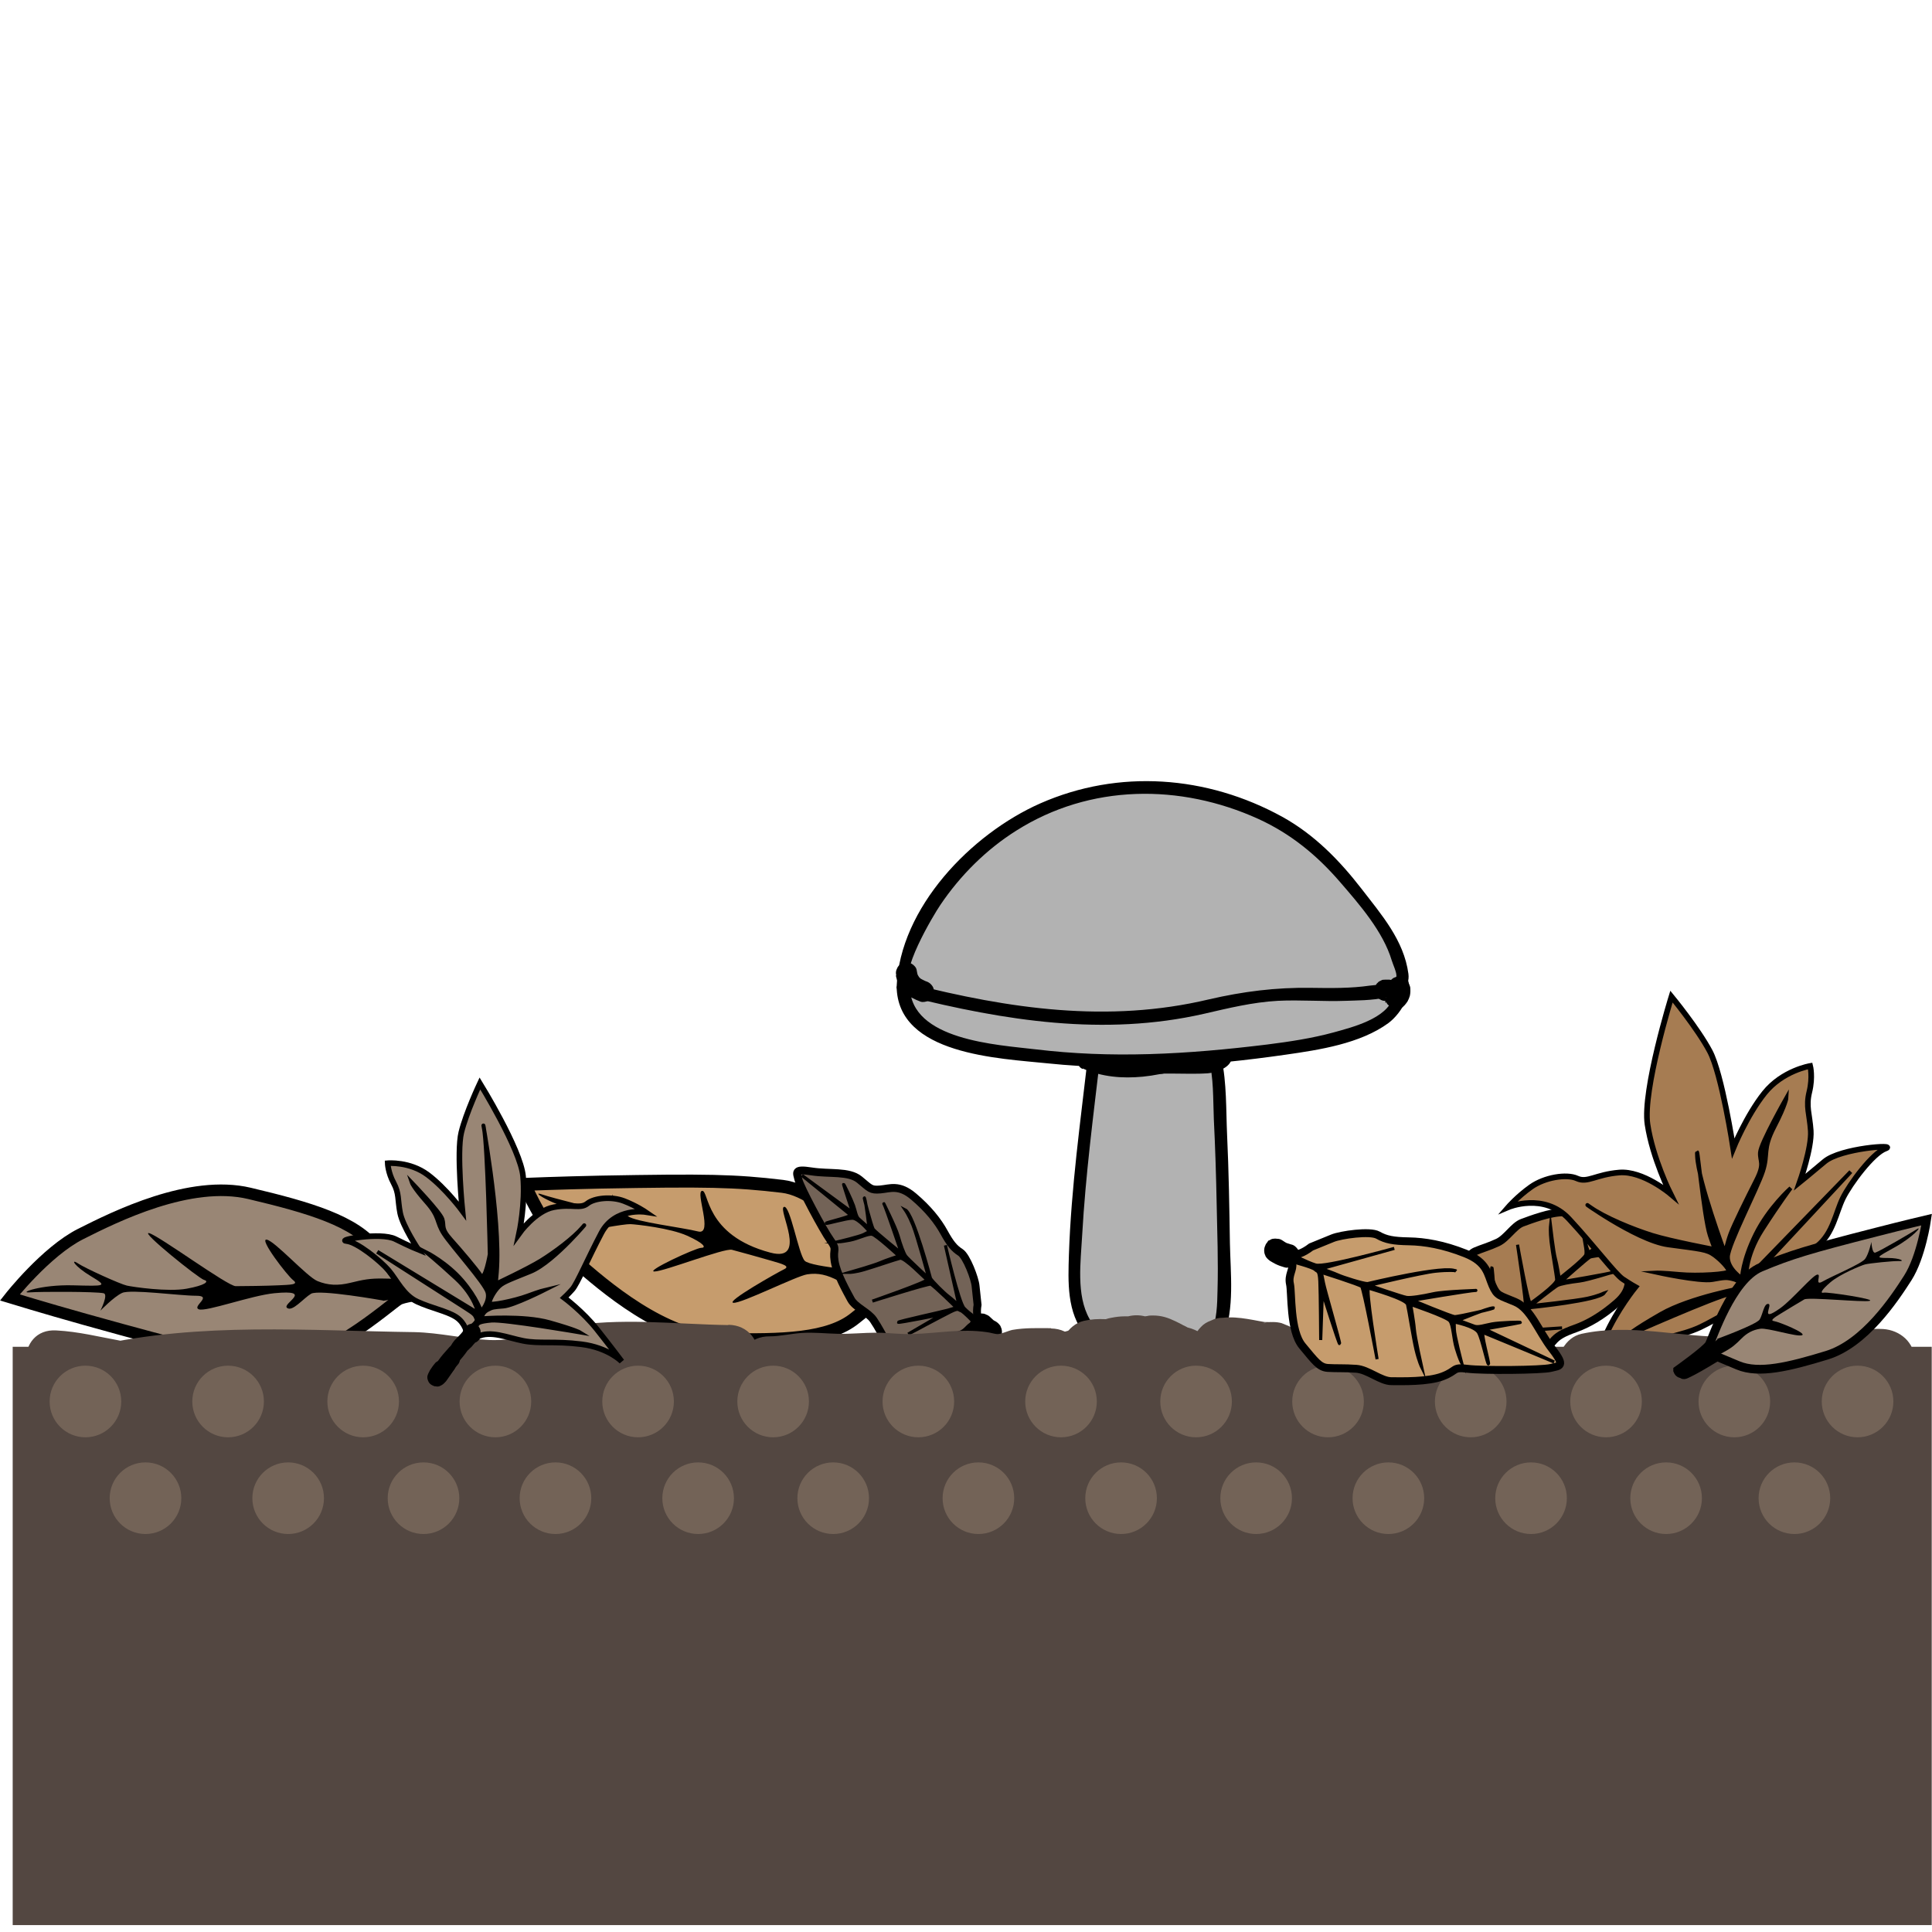 <svg width="68.03" height="68.03" xmlns="http://www.w3.org/2000/svg" viewBox="0 0 68.52 68.03">
  <defs>
    <style>
      .cls-1 {
        stroke-width: .46px;
      }

      .cls-1, .cls-2, .cls-3, .cls-4, .cls-5, .cls-6, .cls-7, .cls-8, .cls-9, .cls-10 {
        stroke: #000;
        stroke-miterlimit: 10;
      }

      .cls-1, .cls-10 {
        fill: #c69c6d;
      }

      .cls-2 {
        stroke-width: .31px;
      }

      .cls-2, .cls-4, .cls-6 {
        fill: #998675;
      }

      .cls-11, .cls-8 {
        fill: #736357;
      }

      .cls-12 {
        fill: #b2b2b2;
      }

      .cls-13 {
        fill: #534741;
      }

      .cls-3 {
        stroke-width: .14px;
      }

      .cls-4 {
        stroke-width: .41px;
      }

      .cls-5, .cls-6 {
        stroke-width: .2px;
      }

      .cls-5, .cls-9 {
        fill: #a67c52;
      }

      .cls-7 {
        stroke-width: .11px;
      }

      .cls-14 {
        fill: #fef4d1;
        opacity: 0;
      }

      .cls-8, .cls-9, .cls-10 {
        stroke-width: .28px;
      }
    </style>
  </defs>
  <g id="Ebene_7" data-name="Ebene 7">
    <rect class="cls-14" x=".46" width="68.06" height="68.03"/>
  </g>
  <g id="Ebene_9" data-name="Ebene 9">
    <rect class="cls-13" x="24.23" y="23.75" width="20.51" height="68.06" transform="translate(92.26 23.29) rotate(90)"/>
    <g>
      <path class="cls-4" d="m16.35,45.49s-1.91.18-2.21.35-2.85,2.48-4.59,2.24-2.73-.47-6.53-1.53c-1.43-.4-2.67-.78-2.67-.78,0,0,1.28-1.63,2.51-2.25s3.88-1.94,5.99-1.44c2.11.5,3.76.98,4.5,1.97l.74,1s1.17-.03,1.54,0,.54.01.58.11.16.12.13.32Z"/>
      <path d="m13.59,45.88s-2.28-.41-2.56-.24-.66.65-.85.5.99-.66-.45-.52c-.82.08-2.43.67-2.68.57s.51-.48-.09-.48-2.33-.24-2.63-.1-.77.63-.77.63c0,0,.3-.59.11-.62-.29-.06-2.21-.06-2.62-.03s.39-.28,1.54-.25,1.24.04.64-.32-.74-.64-.47-.46,1.51.74,1.74.79,1.46.23,2.12.11.81-.26.62-.31-2.3-1.75-1.95-1.66,2.78,1.88,3.07,1.88,1.09-.01,1.51-.03.74-.02.53-.18-1.23-1.49-.94-1.44,1.43,1.32,1.8,1.47.72.17,1.17.06.69-.16,1.18-.15c.4.01,2.3.04,2.43.06s.58.31.09.36-2.55.37-2.55.37Z"/>
    </g>
    <g>
      <path class="cls-9" d="m51.83,47.97c-.06-.18.27-.27.38-.39s.16.01.14-.16-.23-.29-.26-.55-.47-1.31-.26-1.87.27-.77.5-.87.47-.16.79-.31.57-.59.87-.7,1-.38,1.48-.37.36.17.78-.03,2.09-.78,2.36-.8.44-.12.23.51-.2,1.34-.58,1.69-.45.34-.48.69.09.7-.44,1.16-1.02.74-1.47.9-.64.27-.81.48-1.04.38-1.3.36l-.69-.03c-.3-.1-.5-.08-.58-.02s-.34.51-.52.51c0,0-.07-.08-.12-.2Z"/>
      <path class="cls-7" d="m56.87,45.62s-.17.09-.57.18-2,.26-2,.26c0,0,.82-.65.93-.71s.44-.12.78-.16,1.37-.38,1.23-.32-1.88.35-1.88.35c0,0,.93-.83,1.03-.88s1.33-.18,1.17-.14-1.1,0-1.1,0c0,0,.3-.25.39-.32s.29-.07.51-.11.91-.25.81-.24-1.06.16-1.06.16l1.63-1.62s-1.63,1.46-1.7,1.52-.13-.93-.16-.93.07.75.03.98-.58.54-.58.54c0,0,0-.05-.06-.21s-.12-1.01-.12-1.01c0,0-.02.13,0,.46s.14.69.09.84-.94.84-.94.84c0,0-.08-.51-.14-.72s-.17-1.14-.17-1.14c0,0-.02.19.02.55s.19,1.18.2,1.35-.85.78-.93.84-.46-2.08-.46-2.08c0,0,.32,2.12.28,2.2s-1,.79-1,.79c0,0-.02-.14-.04-.32s-.12-1.87-.15-1.86.03,1.62.03,1.62l-.52-1.33s.45,1.32.56,1.66.03.28-.02.38-.57.45-.57.45l.12.15s.29-.32.52-.48,2.37-.31,2.37-.31l-2.25.15s.31-.26.41-.35.61-.48.73-.52c0,0,2.41-.24,2.61-.52Z"/>
      <path d="m52.38,48.18s.01-.02.02-.02l-.07.09c.06-.07.12-.14.19-.19l-.09.07s.05-.03.07-.05c.05-.03.09-.06.12-.11.04-.04.06-.09.08-.14.02-.06.02-.11,0-.17,0-.06-.02-.11-.05-.16l-.07-.09c-.05-.05-.12-.09-.19-.11l-.11-.02c-.08,0-.15.02-.21.06-.06.04-.11.08-.16.12-.03.02-.05.04-.07.06-.07.07-.14.15-.2.23-.03.05-.05.1-.05.16-.01.06-.01.11,0,.17.01.06.04.1.08.14.03.05.07.08.12.11l.1.04c.08.02.15.02.23,0l.1-.04c.06-.04.11-.09.15-.15h0Z"/>
    </g>
    <g>
      <path class="cls-5" d="m64.66,47.6c.3-.31-.65-.75-1.07-1.07s-.95-.66-.95-.66c0,0-.04-.48.3-.84s.97-.65,1.52-1.09.65-1.18.9-1.69,1.06-1.6,1.51-1.76-1.59-.02-2.16.46-.88.73-.88.73c0,0,.43-1.22.39-1.82s-.18-.85-.05-1.38.03-.92.03-.92c0,0-.98.16-1.62.96s-1.11,1.96-1.11,1.96c0,0-.4-2.63-.83-3.44s-1.36-1.94-1.36-1.94c0,0-1.03,3.33-.85,4.53s.81,2.46.81,2.46c0,0-.97-.82-1.81-.75s-1.13.38-1.5.21-1.15-.04-1.63.3-.81.72-.81.72c0,0,1.27-.54,2.16.42s1.63,1.95,1.9,2.13.45.28.45.28c0,0-.66.81-1.07,1.75s-.72,1.68-.72,1.68c0,0,.42-.75,1.57-1.2s1.84-.49,2.51-.8,1.32-.84,1.95-.69,1.49,1.08,1.7,1.25.48.47.74.2Z"/>
      <path class="cls-3" d="m62.59,45.69s-.55-.13-.53-.33.03-.24.37-.6,3.21-3.45,3.21-3.45l-3.71,3.82s-.06-.78.57-1.76,1.01-1.48,1.01-1.48c0,0-.78.69-1.25,1.64s-.48,1.56-.48,1.56c0,0-.51-.33-.5-.76s1.05-2.42,1.25-3.04-.02-.76.4-1.57.43-1.04.43-1.04c0,0-.92,1.62-.94,1.95s.17.37-.14.98-.79,1.58-.91,1.91-.19.68-.19.68c0,0-.95-2.57-.99-3.43s.23,2.14.45,2.8.21.49.21.49c0,0-1.59-.3-2.26-.51s-1.68-.62-2.21-1,1.61,1.21,2.78,1.37,1.37.16,1.64.36.48.45.51.55-1.11.17-1.74.11-.84-.05-.84-.05c0,0,1.55.34,2,.26s.5-.09.76-.02.34.29.34.29c0,0-1.87.33-2.92.93s-1.22.79-1.22.79c0,0,3.17-1.41,3.73-1.51s.6-.03.68.02.13.46.13.46l.35-.41Z"/>
      <path d="m62.31,46.16h.02s-.07-.06-.11-.1l-.02-.1.04-.15.02-.03.13-.08h.04v.59s.01,0,0,0c.01.01.03.02,0,0,.03.02.07.04.1.07.06.05.13.09.2.13.04.02.08.04.12.07.02.01.03.02.05.03-.02-.02,0,0,.01.01.08.07.16.13.24.19.14.1.28.19.42.29.02.01.03.02.05.04,0,0,.04.03.01,0,.03.03.06.05.09.08.07.06.14.12.2.18l.29-.5c.06.02-.01,0-.03-.01-.02-.01-.05-.03-.07-.04,0,0-.07-.05-.03-.02-.02-.02-.04-.03-.06-.05-.09-.08-.19-.16-.29-.23-.13-.08-.33-.03-.41.11-.08.15-.03.32.11.41.03.02.05.03.08.05.02.01.01.01,0,0,.01,0,.02.02.03.03.04.04.09.08.13.11.12.1.23.17.38.22.12.04.28-.03.33-.14.06-.11.05-.27-.05-.36-.14-.14-.3-.26-.46-.38-.07-.06-.15-.11-.23-.16s-.17-.11-.23-.15c.01.01-.03-.02-.03-.03-.02-.02-.04-.03-.06-.05-.05-.04-.09-.08-.14-.11-.07-.06-.16-.1-.24-.14-.07-.04-.14-.1-.21-.15-.1-.07-.22-.1-.34-.1-.15,0-.3.14-.3.3s.13.3.3.3c.15,0,.31-.1.35-.25s-.03-.31-.17-.4c-.13-.08-.33-.03-.41.11s-.03.32.11.41h0Z"/>
      <path d="m64.01,47.39s.06.04.08.06l-.06-.05c.09.07.18.16.25.25l-.05-.06h0s-.03-.09-.04-.14h0s0-.04.01-.07h0s.02-.04.03-.06h0s.03-.03.05-.05c0,0,0,0-.01.01l.06-.05s-.01,0-.02,0l.07-.03s-.01,0-.02,0h.08s-.02,0-.03-.01h.08s-.01,0-.02,0l.07.03s-.03-.02-.05-.03l.06.05c-.09-.07-.17-.15-.26-.22s-.17-.15-.26-.22c-.06-.05-.13-.09-.21-.09-.07,0-.16.03-.21.09s-.09.13-.09.21.03.16.09.21c.1.09.21.18.31.27.05.05.11.09.16.14.04.03.08.07.12.1.06.04.13.06.2.06.16.01.32-.1.36-.26.02-.08.01-.17-.03-.24-.02-.03-.04-.06-.07-.09-.02-.02-.04-.04-.06-.07-.1-.11-.21-.2-.33-.28-.06-.04-.16-.05-.23-.03s-.14.07-.18.14c-.04.07-.05.15-.03.23s.07.13.14.18h0Z"/>
    </g>
    <g>
      <path class="cls-1" d="m33.47,45.89s-1.74-.64-1.98-.86-2.06-3-3.74-3.2-2.67-.22-6.47-.15c-1.43.03-2.68.08-2.68.08,0,0,.8,1.83,1.8,2.71s3.15,2.75,5.25,2.79,3.75,0,4.68-.76l.94-.75s1.08.31,1.44.37.51.12.57.03.18-.07.2-.27Z"/>
      <path d="m30.99,44.86s-2.23-.16-2.45-.39-.52-2.01-.74-1.91.87,1.98-.48,1.62c-2.34-.62-2.17-2.22-2.42-2.19s.41,1.58-.14,1.44-2.23-.34-2.48-.54-.57-.78-.57-.78c0,0,.14.62-.05.61-.28-.02-2.08-.48-2.46-.61s.29.35,1.38.61,1.17.26.52.45-.85.42-.55.32,1.59-.33,1.81-.32,1.41.14,2.01.41.69.43.5.43-2,.84-1.66.84,2.48-.84,2.75-.77,1.02.28,1.4.39.68.19.45.3-2.09,1.16-1.8,1.19,2.23-.95,2.62-1.01.71.02,1.11.23.61.32,1.07.43c.38.09,2.16.52,2.29.54s.62-.15.18-.31-2.29-.96-2.29-.96Z"/>
    </g>
    <g>
      <path class="cls-8" d="m35.14,47.16c-.16.09-.3-.22-.43-.3s-.01-.16-.17-.11-.24.27-.48.34-1.19.65-1.75.54-.78-.14-.91-.35-.23-.43-.42-.71-.65-.45-.8-.73-.51-.91-.58-1.36.11-.38-.15-.74-1.07-1.88-1.13-2.14-.18-.4.46-.3,1.32-.02,1.7.29.39.38.74.35.66-.19,1.18.25.86.87,1.08,1.27.36.57.58.71.52.94.54,1.2l.07.66c-.05.3,0,.5.07.56s.54.25.57.42c0,0-.06.08-.18.14Z"/>
      <path class="cls-7" d="m32.12,42.69s.11.15.26.52.56,1.88.56,1.88c0,0-.75-.69-.82-.79s-.18-.4-.27-.72-.57-1.26-.5-1.13.62,1.75.62,1.75c0,0-.94-.76-1-.85s-.37-1.25-.31-1.1.16,1.06.16,1.06c0,0-.28-.25-.37-.33s-.11-.27-.18-.47-.37-.83-.35-.74.32.99.32.99l-1.8-1.32s1.65,1.34,1.72,1.4-.87.27-.86.3.71-.18.93-.18.61.48.61.48c0,0-.05.01-.19.09s-.95.27-.95.27c0,0,.13,0,.44-.06s.64-.24.79-.21.95.77.95.77c0,0-.47.15-.67.24s-1.07.34-1.07.34c0,0,.18,0,.52-.1s1.1-.36,1.26-.4.87.7.95.76-1.93.76-1.93.76c0,0,1.98-.63,2.07-.6s.91.83.91.83c0,0-.13.04-.3.09s-1.77.4-1.76.43,1.55-.28,1.55-.28l-1.2.7s1.2-.64,1.5-.79.27-.07.37-.04.52.48.52.48l.13-.14s-.35-.23-.54-.43-.66-2.23-.66-2.23l.48,2.13s-.29-.26-.4-.34-.55-.51-.61-.62c0,0-.6-2.28-.9-2.43Z"/>
      <path d="m35.33,46.63c-.06-.03-.11-.06-.16-.1l.09.07s-.09-.08-.14-.13c-.04-.04-.08-.07-.14-.09-.05-.03-.1-.04-.16-.04-.06,0-.11,0-.16.04-.05.02-.1.05-.14.09l-.07.09c-.04.07-.06.14-.06.21l.02.11c.02.07.06.13.11.19.07.07.14.13.22.19.05.04.11.07.16.1.05.03.1.05.16.05.06.01.11.01.17,0,.06-.01.1-.04.14-.08.05-.03.08-.07.11-.12l.04-.1c.02-.08.02-.15,0-.23l-.04-.1c-.04-.06-.09-.11-.15-.15h0Z"/>
    </g>
    <g>
      <g>
        <path class="cls-12" d="m38.81,37.17c-.28,2.37-.64,5.07-.69,7.46-.01.46-.01.93.09,1.38s.32.89.67,1.18c.4.33.94.44,1.46.51.55.07,1.11.09,1.66.08.29,0,.59-.03.83-.2.28-.2.39-.55.46-.89.13-.68.12-1.39.11-2.09-.03-1.99-.06-3.99-.18-5.98-.03-.45-.05-1.62-.4-1.89-.25-.19-.61.45-.92.43-1.06-.08-1.93-.61-2.95-.33"/>
        <path d="m38.59,37.17c-.27,2.35-.6,4.71-.68,7.08-.03.96-.08,2.06.58,2.85s1.76.84,2.69.89c.85.04,1.84.11,2.21-.82.4-1,.25-2.27.23-3.32-.02-1.28-.04-2.56-.1-3.84-.04-.89-.01-1.85-.2-2.72-.14-.66-.5-1.04-1.09-.57-.31.25-.5.21-.9.12-.29-.06-.57-.14-.86-.2-.53-.12-1.04-.16-1.58-.03-.28.07-.16.5.12.43.93-.21,1.77.22,2.68.31.23.02.39.02.59-.11.09-.06.19-.19.29-.23.23-.09.24.05.29.26.19.69.16,1.49.19,2.19.05,1,.08,1.99.1,2.99s.06,2.05.03,3.08c-.01.48-.02,1.03-.22,1.48-.27.62-1,.54-1.58.53-.96-.03-2.2-.06-2.74-1.01-.48-.85-.31-2.03-.26-2.97.12-2.14.4-4.27.65-6.4.03-.29-.42-.28-.45,0h0Z"/>
      </g>
      <path d="m38.4,37.65c.68.3,1.4.36,2.13.29.2-.02.4-.05.6-.09.05,0,.11-.01.16-.02.11-.02-.1,0,0,0,.09,0,.18,0,.27,0,.43,0,.85.02,1.28-.01.26-.02.76-.18.83-.48.07-.32-.45-.31-.62-.29-.03,0-.12,0-.04,0-.05,0-.09,0-.14,0-.09,0-.17,0-.26,0-.16,0-.32-.01-.48-.02-.4,0-.79.06-1.19.11-.09.01-.18.02-.27.03-.11.01.1,0,0,0-.04,0-.08,0-.12,0-.08,0-.15,0-.22,0-.01,0-.13,0-.05,0s-.03,0-.05,0c-.07,0-.13-.02-.2-.03-.03,0-.06-.01-.09-.02,0,0-.11-.03-.05-.01s-.04-.01-.05-.02c-.03-.01-.06-.02-.09-.03-.07-.03-.13-.05-.2-.08-.31-.14-.75-.03-1.02.14-.18.12-.45.4-.13.55h0Z"/>
      <g>
        <path class="cls-12" d="m32.03,34.74c-.05.58.31,1.13.79,1.46s1.05.48,1.62.6c3.67.78,6.77.66,10.49.21,1.42-.17,2.87-.41,4.12-1.12.4-.23.76-.86.67-1.31-.09-.45-.58-.39-1.03-.48-2.84-.55-5.06-.5-7.94-.28s-5.75.63-8.63.85"/>
        <path d="m31.8,34.74c.03,2.43,3.65,2.55,5.38,2.73,2.8.29,5.64.09,8.42-.31,1.19-.17,2.64-.39,3.64-1.12.47-.35.99-1.2.58-1.76-.16-.22-.43-.27-.68-.32-.69-.14-1.39-.24-2.09-.32-1.43-.18-2.88-.2-4.32-.14-3.55.15-7.07.7-10.61.97-.29.02-.29.47,0,.45,3.11-.24,6.2-.69,9.31-.9,1.35-.09,2.71-.14,4.07-.07.82.04,1.65.13,2.46.27.3.05.6.11.9.15.49.08.69.23.54.77-.21.74-1.45,1.05-2.1,1.23-.77.21-1.57.33-2.36.43-1.39.17-2.78.3-4.18.34s-2.7-.01-4.04-.17-4.43-.32-4.45-2.22c0-.29-.45-.29-.45,0h0Z"/>
      </g>
      <g>
        <path class="cls-12" d="m32.21,34.86c3.23.82,6.36,1.39,9.65.79,1.13-.21,1.83-.48,2.97-.59,1.67-.16,2.77.15,4.4-.24.19-.05.58-.14.53-.33-.09-.38-.33-1.31-.55-1.6-1-1.31-1.31-1.9-2.57-3.09-.67-.63-1.86-1.23-2.73-1.54-2.56-.9-4.77-.84-7.22.32s-4.65,4.07-4.67,6.16l.19.12Z"/>
        <path d="m32.15,35.08c3.47.87,7,1.44,10.55.63.87-.2,1.72-.41,2.62-.46.81-.04,1.61.03,2.42,0,.68-.03,2.34.03,2.21-.96-.16-1.19-.96-2.1-1.66-3.01-.79-1.02-1.68-1.93-2.82-2.56-2.66-1.46-5.79-1.7-8.58-.47-2.44,1.08-4.98,3.69-5.09,6.5,0,.08.05.15.11.19l.19.12c.25.15.47-.24.23-.39-.51-.31.78-2.47,1.02-2.82.7-1.04,1.63-1.97,2.7-2.64,2.61-1.65,5.81-1.67,8.58-.41,1.14.52,2.07,1.28,2.89,2.23.7.81,1.53,1.76,1.84,2.79.03.11.2.47.16.58-.1.27-.71.28-.93.31-.69.1-1.39.09-2.09.08-1.25-.02-2.42.13-3.63.41-3.58.85-7.08.33-10.59-.56-.28-.07-.4.36-.12.43Z"/>
      </g>
      <path d="m31.77,34.34c.04.22.14.44.3.6s.37.26.58.34c.09.03.21,0,.29-.04s.15-.13.17-.22c.02-.1.02-.2-.04-.29s-.13-.14-.22-.17c-.04-.01-.07-.03-.1-.04l.09.04c-.08-.04-.17-.08-.24-.13l.08.06s-.09-.08-.12-.12l.06.08s-.06-.1-.09-.15l.04.09c-.03-.07-.05-.15-.06-.23-.01-.09-.1-.18-.17-.22-.08-.05-.2-.07-.29-.04s-.18.09-.22.17l-.04.09c-.02.07-.02.13,0,.2h0Z"/>
      <path d="m49.13,35.31c.05,0,.11,0,.16,0h-.1s.08,0,.12.02l-.09-.04s.04.02.06.03l-.08-.06s.02.02.03.03l-.06-.08s.02.02.02.04l-.04-.09s0,.03.01.04v-.1s-.01.04-.01.06v-.1s.01,0,.01.01v.1c-.02.05,0,.1.02.14,0,.03.02.06.05.08.03.04.06.07.11.1.06.03.12.05.19.05.05,0,.1,0,.14-.03.05-.02.09-.04.12-.08.01-.01.03-.02.04-.04.03-.04.06-.07.09-.12.03-.06.06-.12.08-.19.01-.05.02-.1.02-.15,0-.02,0-.04,0-.06,0-.05,0-.1-.02-.15s-.03-.09-.06-.14c-.02-.04-.06-.08-.1-.11-.04-.03-.08-.06-.13-.07-.05-.02-.1-.02-.15,0-.05,0-.1.02-.14.04-.08.05-.15.13-.17.22v.1c-.01.07,0,.13.04.19,0,0,0,0,0,.01l-.04-.09s.02.05.02.07v-.1s-.01.06-.01.09v-.1s0,.07-.01.1l.04-.09s-.02.05-.04.07l.06-.08s-.03.03-.04.04l.63.36c.02-.11.02-.17,0-.27,0-.05-.03-.1-.06-.15-.05-.09-.14-.17-.23-.22-.05-.02-.1-.05-.16-.06s-.12-.02-.17-.03c-.05,0-.1,0-.16,0-.05,0-.1,0-.14.03-.05.02-.09.04-.12.08-.04.03-.06.07-.08.12-.02.04-.03.09-.03.14,0,.1.04.2.11.27.07.06.17.12.27.11h0Z"/>
    </g>
  </g>
  <g id="Ebene_11" data-name="Ebene 11">
    <path class="cls-13" d="m39.06,48.81c.24-.05-.23-.02-.03,0,.06,0,.13,0,.19.01.21.01.43-.02.64-.08.05-.01.26-.05.05-.03s.05.01.1,0c.21-.01.41-.05.61-.09l-.87-.11c-.25-.19-.23-.18.05.04h.02c.2.13.42.17.64.16.15,0,.3-.04.44-.06-.17.02-.21.03-.12.02.04,0,.07,0,.11,0l-.15-.02c.1.03.04,0-.16-.07.04.03.09.05.14.07.16.08.33.15.5.22l-.5-.29c-.32-.39-.02.03.09.13.16.14.33.25.55.3.09.02.29.05.42.04-.39-.14-.5-.16-.32-.07.03.02.06.04.09.05.2.11.43.21.64.28.14.04.29.07.43.07.11-.01.23-.03.34-.04.11-.03.05-.03-.16.01l-.57-.15c-.16-.14-.2-.17-.12-.1.08.07.16.13.25.19.22.13.39.14.64.17.26.03.62-.15.8-.33.2-.2.34-.52.33-.8s-.11-.59-.33-.8c-.24-.22-.48-.29-.8-.33h-.05c.19.04.38.1.57.15.17.14.21.17.13.09l-.23-.18c-.18-.12-.4-.16-.61-.17-.12,0-.31-.03-.4.05.46.05.59.04.38-.01-.09-.03-.09-.03,0,0,.09.04.09.04,0,0-.03-.01-.07-.03-.1-.05-.06-.03-.12-.07-.19-.1-.18-.09-.32-.14-.51-.17-.07-.01-.14-.02-.21-.02-.13,0-.08,0,.13.03l.5.29c.11.18.15.22.11.12-.06-.09-.13-.17-.2-.25-.17-.15-.34-.22-.55-.31.39.17.02,0-.07-.05-.27-.13-.5-.21-.81-.21-.07,0-.14,0-.21.02-.12.02-.25.03-.37.05.18-.02.21-.03.08-.02l.57.15c.26.19.24.18-.05-.04-.1-.05-.19-.09-.3-.13-.2-.05-.4-.05-.6,0-.03,0-.05.01-.08.02.21-.03.25-.03.11-.02-.05,0-.1,0-.16,0-.15,0-.31.02-.46.05-.07.01-.14.03-.2.05-.12.03-.07.02.12,0-.05,0-.09,0-.14,0-.26-.01-.5,0-.76.06-.57.13-.97.82-.79,1.38.19.6.77.92,1.38.79h0Z"/>
    <path class="cls-13" d="m38.7,46.72c-.44.09-.86.28-1.3.34l.3-.04c-.07,0-.14.01-.22.02-.29,0-.59.12-.8.33-.11.1-.19.22-.23.36-.07.13-.1.28-.1.43.01.29.11.59.33.8s.49.34.8.33c.35,0,.71-.08,1.05-.18.26-.07.51-.16.77-.22.15-.03.27-.1.38-.2.12-.08.22-.18.29-.32.08-.13.13-.27.13-.42.03-.15.03-.3-.02-.45-.09-.27-.26-.53-.52-.67l-.27-.11c-.2-.05-.4-.05-.6,0h0Z"/>
    <path class="cls-13" d="m43.41,48.74c.21-.02.42-.01.63.01l-.3-.04c.21.03.41.07.61.11.19.03.37.06.56.08s.37-.02.55-.05c.27-.05.54-.29.67-.52.14-.24.2-.6.11-.87s-.26-.53-.52-.67l-.27-.11c-.2-.05-.4-.05-.6,0-.02,0-.03,0-.05,0l.3-.04c-.11.01-.21,0-.32,0l.3.04c-.56-.08-1.12-.25-1.7-.19-.15,0-.3.03-.43.1-.14.05-.26.12-.36.23-.2.2-.34.52-.33.8s.11.59.33.8c.21.19.5.36.8.33h0Z"/>
    <path class="cls-13" d="m37.28,46.86c-.46,0-.91-.02-1.37.06-.15.03-.37.14-.52.15-.12,0-.28-.06-.4-.07-.9-.13-1.74.04-2.64.07-.43.01-.85-.05-1.28-.05s-.9.05-1.35.04-.86-.06-1.3-.03c-.38.03-.78.12-1.12.12-1.45-.02-1.45,2.23,0,2.25.38,0,.75-.09,1.12-.12.44-.03.86.02,1.3.03s.9-.03,1.35-.04.85.06,1.28.05c.8-.03,1.59-.23,2.38-.09.51.09.92.1,1.43-.05.36-.1.73-.07,1.11-.06,1.45.02,1.45-2.23,0-2.25h0Z"/>
    <path class="cls-13" d="m25.83,46.75c-1.92-.03-3.85-.28-5.75.06-.92.17-1.77.51-2.72.47-.89-.04-1.76-.26-2.66-.28-3.76-.05-7.6-.36-11.3.48l.87,2.06c.11-.04.21-.1.3-.17.72-.49.76-1.87-.27-2.06-.77-.14-1.52-.33-2.3-.37-1.45-.09-1.44,2.16,0,2.25.58.04,1.13.19,1.7.29l-.27-2.06c-.09.07-.19.13-.3.17-1.18.59-.33,2.33.87,2.06,1.8-.41,3.62-.5,5.46-.49s3.8,0,5.67.1c.87.05,1.71.29,2.59.27.81-.02,1.57-.23,2.35-.42,1.88-.45,3.85-.15,5.76-.12,1.45.02,1.45-2.23,0-2.25h0Z"/>
    <path class="cls-13" d="m56.69,49.22c.73-.16,1.52-.04,2.25.04.87.1,1.72.16,2.6.14s1.75-.1,2.63-.16c.43-.03.85,0,1.28-.03.45-.03.89-.11,1.34-.08.61.04,1.12-.55,1.12-1.12,0-.64-.52-1.08-1.12-1.12-.49-.03-.95.07-1.43.09-.43.02-.85,0-1.28.03-.91.07-1.82.15-2.73.16-1.75.02-3.52-.49-5.26-.11-.59.13-.94.82-.79,1.38.17.61.79.92,1.38.79h0Z"/>
    <g>
      <g>
        <g>
          <g>
            <circle class="cls-11" cx="3.03" cy="49.46" r="1.27"/>
            <circle class="cls-11" cx="5.16" cy="52.89" r="1.27"/>
            <circle class="cls-11" cx="8.09" cy="49.46" r="1.27"/>
            <circle class="cls-11" cx="10.22" cy="52.89" r="1.27"/>
            <circle class="cls-11" cx="12.88" cy="49.46" r="1.27"/>
            <circle class="cls-11" cx="15.02" cy="52.89" r="1.27"/>
          </g>
          <g>
            <circle class="cls-11" cx="17.57" cy="49.46" r="1.27"/>
            <circle class="cls-11" cx="19.7" cy="52.89" r="1.27"/>
            <circle class="cls-11" cx="22.63" cy="49.46" r="1.27"/>
            <circle class="cls-11" cx="24.76" cy="52.89" r="1.27"/>
            <circle class="cls-11" cx="27.42" cy="49.46" r="1.27"/>
            <circle class="cls-11" cx="29.55" cy="52.89" r="1.27"/>
          </g>
        </g>
        <circle class="cls-11" cx="32.57" cy="49.46" r="1.27"/>
        <circle class="cls-11" cx="34.7" cy="52.89" r="1.27"/>
        <circle class="cls-11" cx="37.63" cy="49.46" r="1.27"/>
        <circle class="cls-11" cx="39.76" cy="52.89" r="1.27"/>
        <circle class="cls-11" cx="42.42" cy="49.46" r="1.27"/>
        <circle class="cls-11" cx="44.55" cy="52.89" r="1.27"/>
        <circle class="cls-11" cx="47.1" cy="49.46" r="1.27"/>
        <circle class="cls-11" cx="49.24" cy="52.89" r="1.27"/>
        <circle class="cls-11" cx="52.16" cy="49.46" r="1.27"/>
        <circle class="cls-11" cx="54.3" cy="52.89" r="1.27"/>
        <circle class="cls-11" cx="56.96" cy="49.46" r="1.27"/>
        <circle class="cls-11" cx="59.09" cy="52.89" r="1.27"/>
        <circle class="cls-11" cx="61.51" cy="49.46" r="1.27"/>
        <circle class="cls-11" cx="63.64" cy="52.89" r="1.27"/>
      </g>
      <circle class="cls-11" cx="65.88" cy="49.46" r="1.27"/>
    </g>
    <g>
      <path class="cls-10" d="m45.03,44.16c0,.23.41.19.58.29s.17-.08.22.12-.15.41-.08.72-.01,1.66.44,2.2.6.76.9.78.59,0,1.01.03.87.44,1.25.44,1.28.03,1.81-.17.34-.34.88-.27,2.65.05,2.96-.03.54-.04.05-.67-.75-1.43-1.31-1.67-.64-.2-.81-.59-.18-.82-.96-1.13-1.44-.42-2-.43-.82-.06-1.1-.22-1.32-.01-1.61.11l-.76.31c-.3.23-.53.29-.64.26s-.58-.44-.78-.37c0,0-.05.11-.05.27Z"/>
      <path class="cls-7" d="m51.62,44.82s-.22-.03-.71.02-2.35.5-2.35.5c0,0,1.18.41,1.33.43s.54-.04.94-.13,1.69-.12,1.51-.12-2.25.35-2.25.35c0,0,1.37.57,1.5.58s1.56-.32,1.36-.31-1.23.44-1.23.44c0,0,.43.16.57.21s.36-.03.62-.08,1.11-.08,1-.05-1.26.23-1.26.23l2.47,1.17s-2.4-1-2.51-1.04.22,1.1.18,1.11-.22-.87-.35-1.11-.87-.38-.87-.38c0,0,.01.06.01.26s.26,1.19.26,1.19c0,0-.08-.14-.19-.51s-.11-.83-.23-.98-1.39-.58-1.39-.58c0,0,.11.6.13.87s.26,1.35.26,1.35c0,0-.1-.2-.2-.62s-.25-1.4-.3-1.6-1.26-.54-1.38-.58.3,2.52.3,2.52c0,0-.47-2.51-.55-2.58s-1.43-.5-1.43-.5c0,0,.04.16.08.38s.6,2.14.57,2.15-.61-1.83-.61-1.83l-.06,1.7s-.01-1.67-.03-2.08-.08-.33-.17-.42-.82-.28-.82-.28l.07-.22s.45.24.77.34,2.79-.59,2.79-.59l-2.58.72s.45.16.6.23.87.3,1.03.3c0,0,2.81-.68,3.14-.44Z"/>
      <path d="m45.02,44.46c.07.04.13.08.21.12.1.05.21.09.32.12.06.02.11.02.17,0,.06,0,.11-.02.16-.05.05-.03.09-.06.12-.11.04-.04.06-.09.08-.14l.02-.11c0-.08-.02-.15-.06-.21-.06-.09-.14-.17-.25-.19-.07-.02-.13-.04-.19-.06l.1.04c-.08-.03-.16-.08-.23-.13-.05-.03-.1-.05-.16-.05-.06-.01-.11-.01-.17,0-.06.01-.1.04-.14.08-.05.03-.08.07-.11.12l-.04.1c-.02.08-.02.15,0,.23l.04.1c.04.06.09.11.15.15h0Z"/>
    </g>
    <g>
      <path class="cls-6" d="m15.36,48.75c-.29-.18.35-.7.6-1.02s.6-.69.6-.69c0,0-.06-.37-.39-.58s-.87-.31-1.37-.54-.73-.77-1.02-1.11-1.12-1.01-1.49-1.04,1.21-.33,1.73-.07.82.38.82.38c0,0-.56-.84-.65-1.31s-.03-.69-.23-1.06-.21-.7-.21-.7c0,0,.78-.07,1.42.41s1.23,1.28,1.23,1.28c0,0-.21-2.08-.04-2.78s.66-1.74.66-1.74c0,0,1.44,2.33,1.53,3.29s-.14,2.03-.14,2.03c0,0,.58-.81,1.23-.93s.94.07,1.19-.13.86-.26,1.3-.09.76.39.76.39c0,0-1.08-.17-1.56.74s-.86,1.81-1.03,2-.29.3-.29.3c0,0,.66.49,1.16,1.12s.88,1.14.88,1.14c0,0-.47-.49-1.43-.61s-1.5-.01-2.06-.12-1.17-.38-1.62-.15-.92,1.11-1.05,1.29-.27.45-.52.3Z"/>
      <path class="cls-3" d="m16.56,46.89s.4-.21.34-.36-.07-.17-.4-.38-3.12-2-3.12-2l3.58,2.18s-.11-.61-.78-1.23-1.06-.93-1.06-.93c0,0,.73.37,1.27,1s.67,1.1.67,1.1c0,0,.32-.35.23-.68s-1.27-1.64-1.55-2.07-.14-.59-.61-1.12-.53-.71-.53-.71c0,0,1.01,1.05,1.09,1.3s-.06.32.3.72.91,1.05,1.06,1.28.32-.75.32-.75c0,0-.08-3.82-.21-4.49s.62,3.16.46,5.13c-.04.54-.06.41-.06.41,0,0,1.15-.54,1.62-.83s1.16-.8,1.49-1.19-.99,1.24-1.85,1.59-1.01.39-1.18.59-.27.43-.28.52.88-.09,1.34-.26.63-.21.63-.21c0,0-1.11.56-1.47.59s-.4.03-.58.13-.2.29-.2.29c0,0,1.49-.12,2.41.14s1.08.36,1.08.36c0,0-2.69-.46-3.14-.42s-.47.1-.51.15-.01.37-.01.37l-.35-.24Z"/>
      <path d="m16.5,46.82c-.1.11-.14.28-.06.41s.24.19.39.15.26-.21.21-.36-.2-.25-.36-.21c-.1.03-.19.08-.26.16-.04.05-.08.1-.13.15-.05.05-.1.1-.15.15-.03.04-.07.08-.1.13-.01.02-.02.03-.03.05,0,0-.03.06-.02.03.01-.03,0,0-.01.01-.01.01-.02.03-.04.04-.02.03-.05.05-.07.08-.05.06-.1.11-.15.17-.11.13-.21.27-.3.41-.07.11-.05.27.05.36s.25.12.36.05.19-.16.27-.27c.03-.04.05-.07.08-.11,0-.01.02-.02.02-.03l-.02.03s.04-.05.05-.06c.11-.11.12-.31,0-.42s-.31-.12-.42,0c-.07.07-.13.16-.19.24,0,0-.05.07-.02.03s-.01.02-.02.02c-.01.01-.03.03-.04.04-.05.05.04-.02,0,0l.41.41c.04-.06.07-.11.11-.17.02-.03.04-.06.06-.09-.02.02-.02.03,0,0,.01-.01.02-.02.03-.04.09-.1.18-.2.27-.31.05-.06.1-.13.15-.2.02-.03,0-.02,0,0,0-.01.02-.02.03-.03.02-.02.05-.05.07-.07.05-.04.09-.09.13-.14.02-.02.04-.04.06-.07.04-.04-.03,0,0,0,.04-.01-.07.02,0,0l-.16-.57h.05s.1.02.15.03l.04.03.08.13v.11s-.05.09-.07.13h.01c.11-.12.12-.32,0-.43s-.3-.12-.42,0h0Z"/>
      <path d="m15.44,48.09c-.06.07-.12.15-.17.23-.02.03-.04.06-.05.09-.02.04-.04.07-.05.11-.02.05-.02.11,0,.17s.04.1.08.14c.02.02.05.04.07.05.02.01.06.03.09.04.02,0,.06,0,.08.01,0,0,0,0,0,0s0,0,0,0c.03,0,.06,0,.09-.01.05-.02.09-.04.13-.07.04-.03.07-.07.11-.11.05-.07.09-.13.14-.2.05-.08.11-.15.16-.23.02-.03.03-.07.04-.11,0-.04,0-.08,0-.12-.02-.07-.07-.14-.14-.18-.07-.04-.15-.05-.23-.03l-.07.03s-.08.06-.11.11c-.1.15-.2.29-.31.44l.05-.06s-.02.02-.03.03l.06-.05s-.01,0-.02.01l.07-.03s-.01,0-.02,0h.08s-.01,0-.02-.01h.08s0,0-.01,0l.07.03s0,0-.01,0l.06.05h0s.03.04.05.06h0s.02.04.03.07h0v.15h0s-.02.04-.03.06c.04-.09.09-.17.14-.24l-.05.06s.03-.04.05-.06c.05-.06.09-.13.09-.21,0-.07-.03-.16-.09-.21s-.13-.09-.21-.09-.16.03-.21.09h0Z"/>
    </g>
    <g>
      <path class="cls-2" d="m59.5,48.35s1.01-.72,1.12-.91.78-2.3,1.83-2.74,1.67-.63,4.14-1.26c.93-.24,1.74-.43,1.74-.43,0,0-.19,1.32-.67,2.07s-1.53,2.33-2.87,2.74-2.41.67-3.15.36l-.74-.31s-.64.39-.86.5-.31.17-.36.13-.13-.01-.18-.14Z"/>
      <path d="m60.9,47.24s1.4-.51,1.51-.69.15-.58.31-.55-.34.69.42.15c.43-.31,1.14-1.16,1.31-1.19s-.13.43.2.24,1.37-.62,1.5-.8.22-.6.22-.6c0,0,.02.42.14.38.18-.06,1.25-.69,1.47-.83s-.13.28-.78.64-.7.38-.25.38.62.12.41.11-1.08.08-1.22.12-.88.34-1.22.63-.37.4-.24.37,1.85.23,1.63.29-2.16-.14-2.32-.05-.6.36-.83.5-.4.25-.24.27,1.17.43.99.5-1.22-.27-1.48-.23-.46.14-.67.35-.33.32-.61.47c-.23.12-1.29.73-1.37.76s-.42.02-.17-.17,1.3-1.03,1.3-1.03Z"/>
    </g>
  </g>
</svg>
